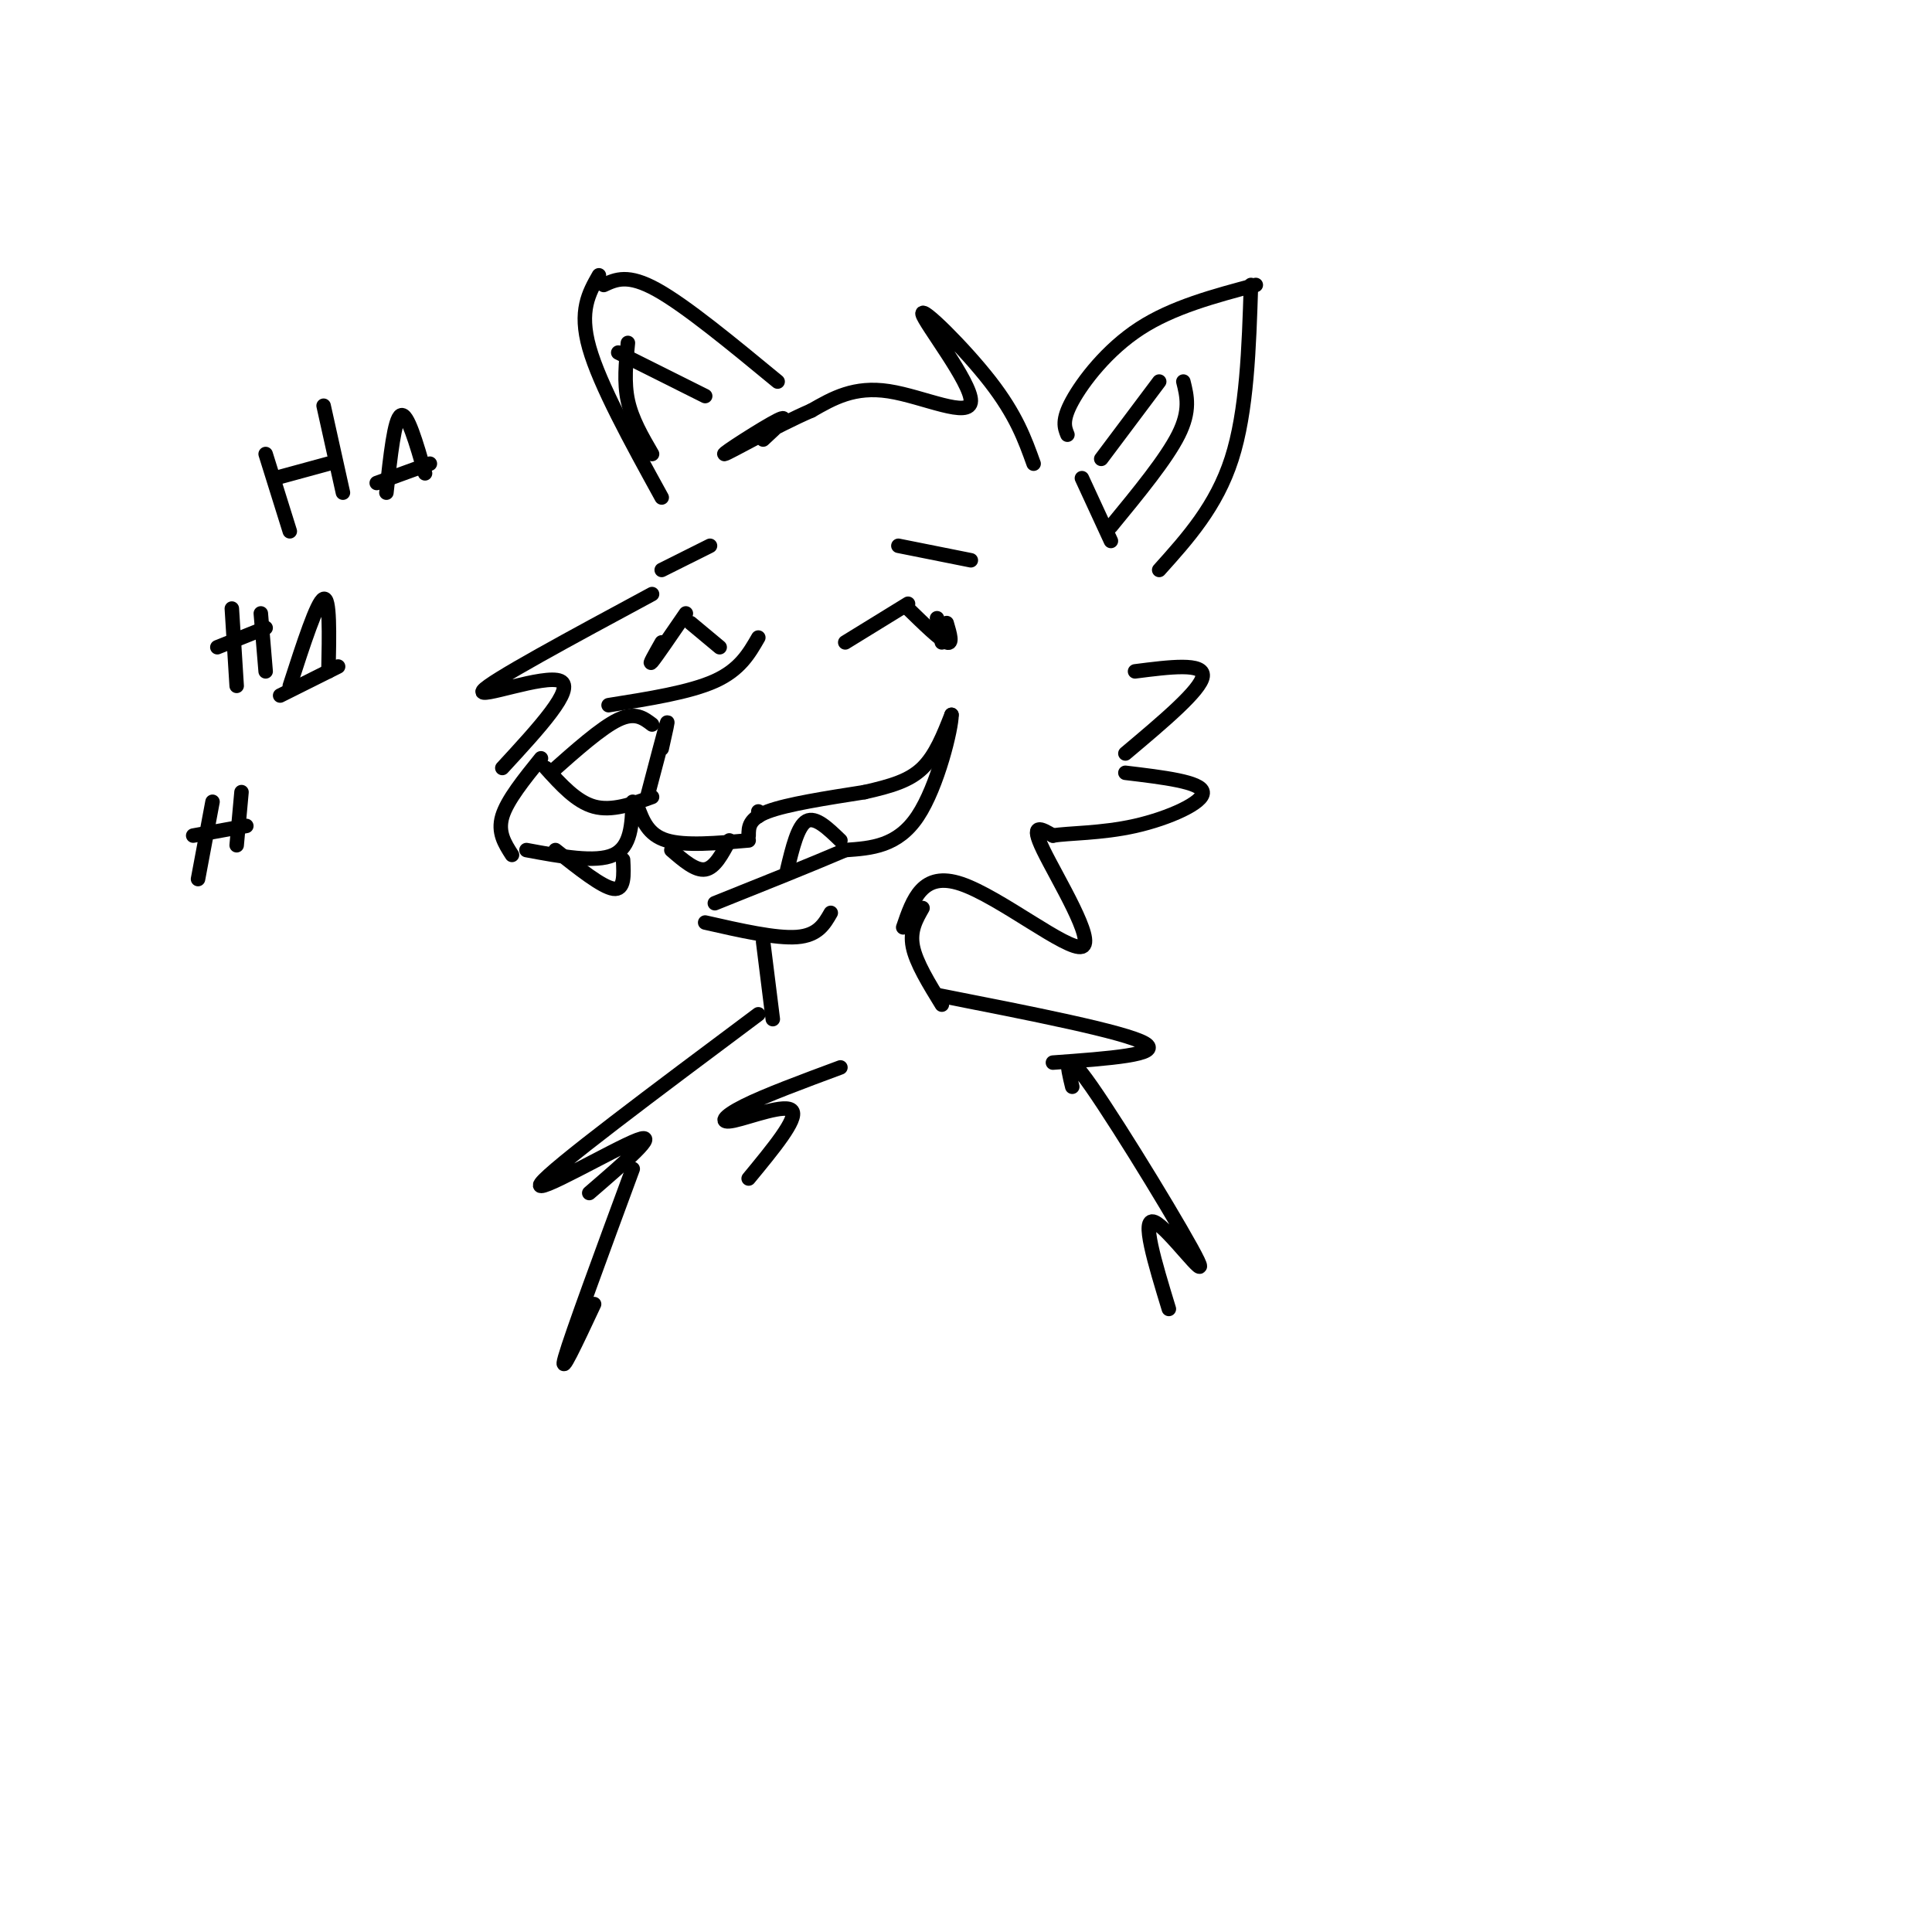 <svg viewBox='0 0 400 400' version='1.1' xmlns='http://www.w3.org/2000/svg' xmlns:xlink='http://www.w3.org/1999/xlink'><g fill='none' stroke='rgb(0,0,0)' stroke-width='3' stroke-linecap='round' stroke-linejoin='round'><path d='M214,96c-1.805,-5.032 -3.611,-10.064 -9,-17c-5.389,-6.936 -14.362,-15.777 -14,-14c0.362,1.777 10.059,14.171 10,18c-0.059,3.829 -9.874,-0.906 -17,-2c-7.126,-1.094 -11.563,1.453 -16,4'/><path d='M168,85c-7.238,3.119 -17.333,8.917 -18,9c-0.667,0.083 8.095,-5.548 11,-7c2.905,-1.452 -0.048,1.274 -3,4'/><path d='M221,90c-0.600,-1.489 -1.200,-2.978 1,-7c2.200,-4.022 7.200,-10.578 14,-15c6.800,-4.422 15.400,-6.711 24,-9'/><path d='M259,59c-0.417,13.083 -0.833,26.167 -4,36c-3.167,9.833 -9.083,16.417 -15,23'/><path d='M161,79c-9.500,-7.833 -19.000,-15.667 -25,-19c-6.000,-3.333 -8.500,-2.167 -11,-1'/><path d='M124,57c-2.083,3.667 -4.167,7.333 -2,15c2.167,7.667 8.583,19.333 15,31'/><path d='M157,132c-1.917,3.333 -3.833,6.667 -9,9c-5.167,2.333 -13.583,3.667 -22,5'/><path d='M135,150c-1.750,-1.333 -3.500,-2.667 -7,-1c-3.500,1.667 -8.750,6.333 -14,11'/><path d='M113,159c3.167,3.500 6.333,7.000 10,8c3.667,1.000 7.833,-0.500 12,-2'/><path d='M134,165c1.750,-6.667 3.500,-13.333 4,-15c0.500,-1.667 -0.250,1.667 -1,5'/><path d='M132,167c1.083,2.917 2.167,5.833 6,7c3.833,1.167 10.417,0.583 17,0'/><path d='M131,166c-0.167,4.667 -0.333,9.333 -4,11c-3.667,1.667 -10.833,0.333 -18,-1'/><path d='M157,168c0.000,0.000 0.000,1.000 0,1'/><path d='M112,157c-3.500,4.333 -7.000,8.667 -8,12c-1.000,3.333 0.500,5.667 2,8'/><path d='M155,173c0.000,-1.750 0.000,-3.500 4,-5c4.000,-1.500 12.000,-2.750 20,-4'/><path d='M179,164c5.511,-1.244 9.289,-2.356 12,-5c2.711,-2.644 4.356,-6.822 6,-11'/><path d='M197,148c0.044,2.644 -2.844,14.756 -7,21c-4.156,6.244 -9.578,6.622 -15,7'/><path d='M175,176c-7.000,3.000 -17.000,7.000 -27,11'/><path d='M146,191c7.333,1.667 14.667,3.333 19,3c4.333,-0.333 5.667,-2.667 7,-5'/><path d='M115,176c4.833,3.833 9.667,7.667 12,8c2.333,0.333 2.167,-2.833 2,-6'/><path d='M139,176c2.500,2.167 5.000,4.333 7,4c2.000,-0.333 3.500,-3.167 5,-6'/><path d='M174,174c-2.583,-2.500 -5.167,-5.000 -7,-4c-1.833,1.000 -2.917,5.500 -4,10'/><path d='M175,133c0.000,0.000 13.000,-8.000 13,-8'/><path d='M188,126c3.333,3.250 6.667,6.500 8,7c1.333,0.500 0.667,-1.750 0,-4'/><path d='M194,128c0.000,0.000 1.000,5.000 1,5'/><path d='M135,123c-16.822,9.067 -33.644,18.133 -35,20c-1.356,1.867 12.756,-3.467 16,-2c3.244,1.467 -4.378,9.733 -12,18'/><path d='M149,134c0.000,0.000 -6.000,-5.000 -6,-5'/><path d='M142,127c-3.083,4.500 -6.167,9.000 -7,10c-0.833,1.000 0.583,-1.500 2,-4'/><path d='M187,192c1.994,-5.851 3.988,-11.702 12,-9c8.012,2.702 22.042,13.958 25,13c2.958,-0.958 -5.155,-14.131 -8,-20c-2.845,-5.869 -0.423,-4.435 2,-3'/><path d='M218,173c3.131,-0.548 9.958,-0.417 17,-2c7.042,-1.583 14.298,-4.881 14,-7c-0.298,-2.119 -8.149,-3.060 -16,-4'/><path d='M233,156c7.833,-6.583 15.667,-13.167 16,-16c0.333,-2.833 -6.833,-1.917 -14,-1'/><path d='M158,195c0.000,0.000 2.000,16.000 2,16'/><path d='M191,188c-1.333,2.333 -2.667,4.667 -2,8c0.667,3.333 3.333,7.667 6,12'/><path d='M194,206c19.500,3.833 39.000,7.667 43,10c4.000,2.333 -7.500,3.167 -19,4'/><path d='M157,210c-21.444,16.022 -42.889,32.044 -45,35c-2.111,2.956 15.111,-7.156 20,-9c4.889,-1.844 -2.556,4.578 -10,11'/><path d='M131,242c-6.333,17.167 -12.667,34.333 -14,39c-1.333,4.667 2.333,-3.167 6,-11'/><path d='M222,225c-1.083,-4.417 -2.167,-8.833 4,0c6.167,8.833 19.583,30.917 22,36c2.417,5.083 -6.167,-6.833 -9,-8c-2.833,-1.167 0.083,8.417 3,18'/><path d='M174,221c-7.815,2.899 -15.631,5.798 -20,8c-4.369,2.202 -5.292,3.708 -2,3c3.292,-0.708 10.798,-3.631 12,-2c1.202,1.631 -3.899,7.815 -9,14'/><path d='M228,95c0.000,0.000 12.000,-16.000 12,-16'/><path d='M245,79c0.750,3.000 1.500,6.000 -1,11c-2.500,5.000 -8.250,12.000 -14,19'/><path d='M230,112c0.000,0.000 -6.000,-13.000 -6,-13'/><path d='M146,82c0.000,0.000 -18.000,-9.000 -18,-9'/><path d='M130,71c-0.417,4.083 -0.833,8.167 0,12c0.833,3.833 2.917,7.417 5,11'/><path d='M201,116c0.000,0.000 -15.000,-3.000 -15,-3'/><path d='M147,113c0.000,0.000 -10.000,5.000 -10,5'/><path d='M60,110c0.000,0.000 -5.000,-16.000 -5,-16'/><path d='M68,96c0.000,0.000 -11.000,3.000 -11,3'/><path d='M71,102c0.000,0.000 -4.000,-18.000 -4,-18'/><path d='M80,102c0.833,-7.667 1.667,-15.333 3,-16c1.333,-0.667 3.167,5.667 5,12'/><path d='M89,96c0.000,0.000 -11.000,4.000 -11,4'/><path d='M48,126c0.000,0.000 1.000,16.000 1,16'/><path d='M55,130c0.000,0.000 -10.000,4.000 -10,4'/><path d='M54,127c0.000,0.000 1.000,12.000 1,12'/><path d='M60,142c2.833,-8.750 5.667,-17.500 7,-18c1.333,-0.500 1.167,7.250 1,15'/><path d='M70,138c0.000,0.000 -12.000,6.000 -12,6'/><path d='M44,166c0.000,0.000 -3.000,16.000 -3,16'/><path d='M51,171c0.000,0.000 -11.000,2.000 -11,2'/><path d='M50,164c0.000,0.000 -1.000,11.000 -1,11'/></g>
</svg>
